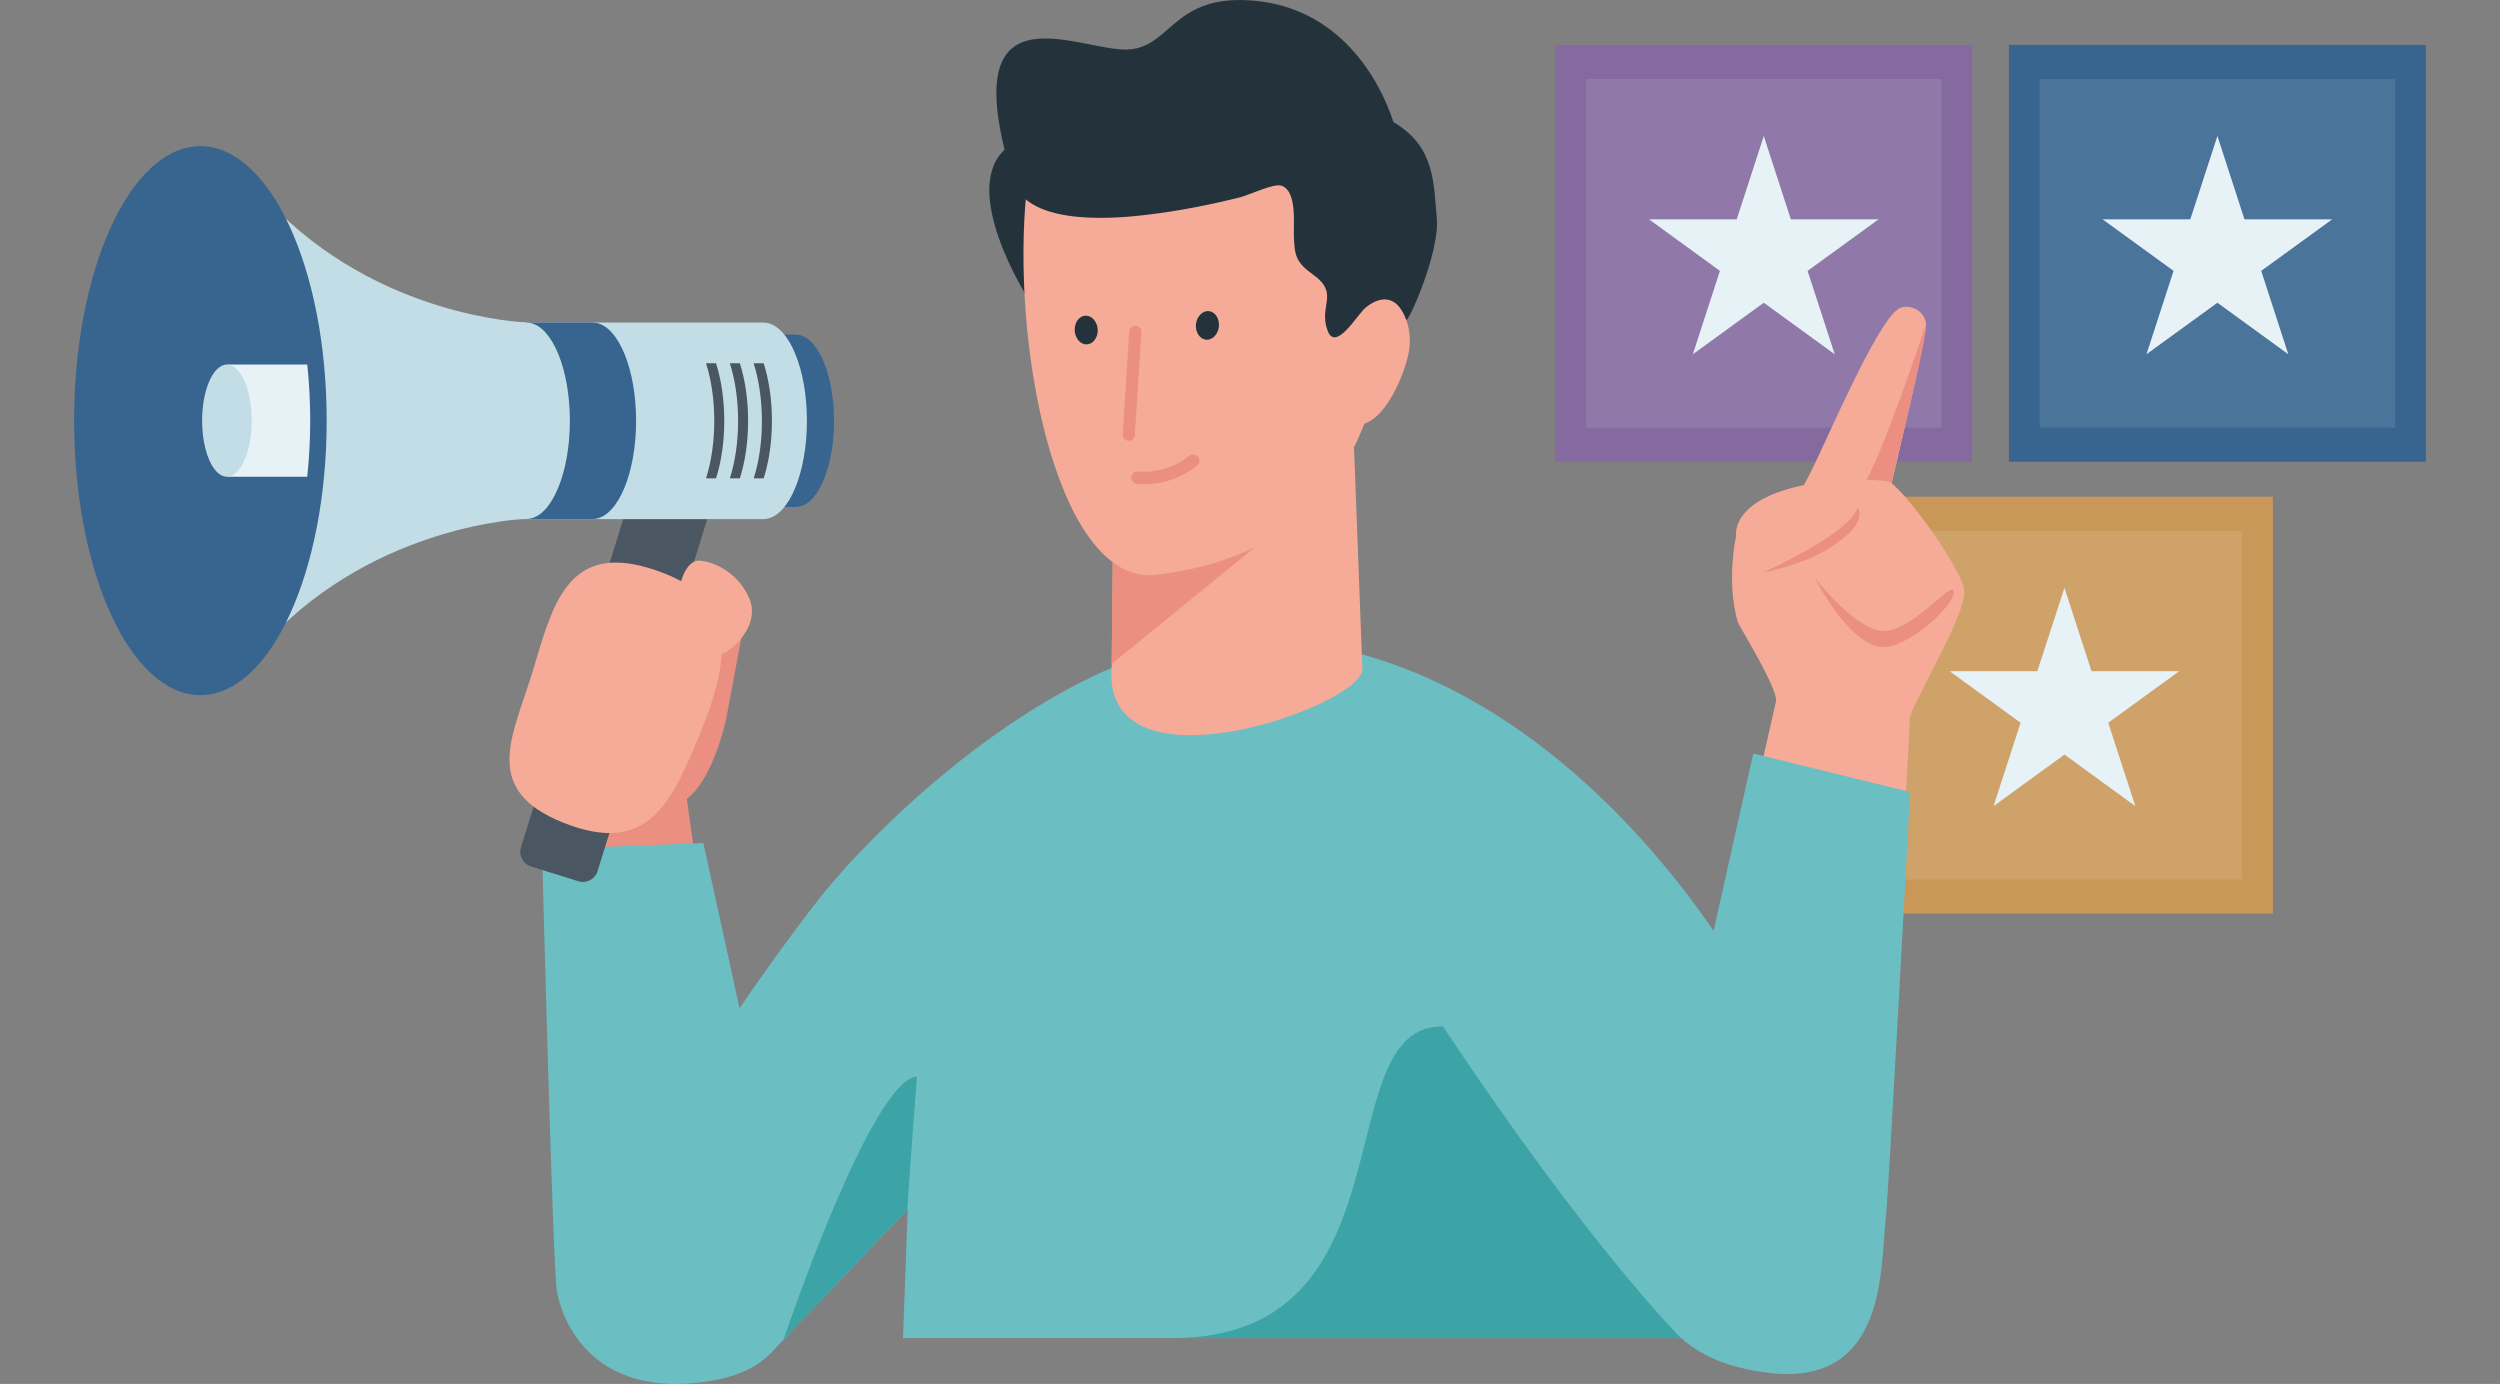 <?xml version="1.0" encoding="utf-8"?>
<!-- Generator: Adobe Illustrator 25.2.1, SVG Export Plug-In . SVG Version: 6.00 Build 0)  -->
<svg version="1.1" id="ARTWORK" xmlns="http://www.w3.org/2000/svg" xmlns:xlink="http://www.w3.org/1999/xlink" x="0px" y="0px"
	 viewBox="0 0 448 248" style="enable-background:new 0 0 448 248;" xml:space="preserve">
<rect x="0" y="0" width="448" height="248" fill="#808080" stroke="none"/>
<style type="text/css">
	.st0{fill:#24333B;}
	.st1{fill:#37658F;}
	.st2{fill:#C2DDE5;}
	.st3{fill:#6BBFC3;}
	.st4{fill:#846A9E;}
	.st5{opacity:0.1;fill:#FFFFFF;}
	.st6{fill:#E6F2F6;}
	.st7{fill:#C99859;}
	.st8{fill:#F6AA98;}
	.st9{fill:#EA8F81;}
	.st10{clip-path:url(#XMLID_4_);fill:#C2DDE5;}
	.st11{clip-path:url(#XMLID_5_);fill:#EA8F81;}
	.st12{fill:#4A5661;}
	.st13{fill:#3CA3A7;}
	.st14{fill:#003346;}
</style>
<path class="st0" d="M180.13,26.74c6.26-5.63,13.3,13.32,13.3,13.32l-9.3,13.26C184.13,53.32,171.9,34.13,180.13,26.74z"/>
<g>
	<path class="st1" d="M149.46,75.41c0-8.11-2.76-14.75-6.27-15.38c-0.13-0.03-0.28-0.05-0.46-0.05c-0.03,0-0.06-0.01-0.08-0.01
		c-0.01,0-0.02,0-0.03,0c-0.02,0-0.03,0-0.05,0H86.66c-2.63,0-4.76,2.13-4.76,4.76v21.35c0,2.63,2.13,4.77,4.76,4.77h55.91
		c0.02,0,0.03,0,0.05,0c0.01,0,0.02,0,0.03,0c0.03,0,0.05-0.01,0.08-0.01c0.17-0.01,0.32-0.02,0.44-0.05
		C146.69,90.19,149.46,83.54,149.46,75.41z"/>
	<g>
		<path class="st2" d="M94.21,57.77c0,0-26.46-0.84-46.01-21.57c-2.87,42.47,2.87,40.78,2.87,40.78l43.82,1.61L94.21,57.77z"/>
		<path class="st2" d="M94.21,92.98c0,0-26.46,0.84-46.01,21.57c-2.87-42.47,2.87-40.78,2.87-40.78l44.14-0.64L94.21,92.98z"/>
	</g>
	<path class="st1" d="M58.54,75.38c0-27.17-10.13-49.19-22.63-49.19c-12.5,0-22.63,22.02-22.63,49.19
		c0,27.17,10.13,49.19,22.63,49.19C48.41,124.57,58.54,102.54,58.54,75.38z"/>
	<path class="st3" d="M138.04,242.55l24.62-25.85l-0.84,23.08h148.24l2.08-64.94c0,0-33.21-60.79-89.55-60.49
		c-31.14,0-65.08,33.01-75.91,46.85c-10.84,13.85-21.35,30.25-21.35,30.25L138.04,242.55z"/>
	<g>
		<g>
			<g>
				<g>
					<rect x="278.71" y="8.04" class="st4" width="74.71" height="74.71"/>
				</g>
			</g>
			<rect x="284.21" y="14.16" class="st5" width="63.72" height="62.48"/>
			<polygon class="st6" points="316.07,24.37 320.92,39.31 336.63,39.31 323.92,48.54 328.78,63.48 316.07,54.25 303.36,63.48 
				308.21,48.54 295.51,39.31 311.22,39.31 			"/>
		</g>
		<g>
			<g>
				<g>
					<rect x="360" y="8.04" class="st1" width="74.71" height="74.71"/>
				</g>
			</g>
			<rect x="365.5" y="14.16" class="st5" width="63.72" height="62.48"/>
			<polygon class="st6" points="397.36,24.37 402.21,39.31 417.92,39.31 405.21,48.54 410.06,63.48 397.36,54.25 384.65,63.48 
				389.5,48.54 376.79,39.31 392.5,39.31 			"/>
		</g>
		<g>
			<g>
				<g>
					<rect x="332.59" y="89.01" class="st7" width="74.71" height="74.71"/>
				</g>
			</g>
			<rect x="338.08" y="95.13" class="st5" width="63.72" height="62.48"/>
			<polygon class="st6" points="369.95,105.34 374.8,120.28 390.51,120.28 377.8,129.52 382.65,144.46 369.95,135.22 357.24,144.46 
				362.09,129.52 349.38,120.28 365.09,120.28 			"/>
		</g>
	</g>
	<path class="st8" d="M324.58,84.4c2.74-5.43,11.98-27.24,15.78-29.14c1.74-0.87,4.57,0.32,4.79,2.82
		c0.23,2.5-8.83,39.55-8.83,39.55l-13.39-10.05"/>
	<path class="st9" d="M333.67,87.33l5.02,0.05c0,0,6.69-26.8,6.46-29.29C345.16,58.08,337.06,82.57,333.67,87.33z"/>
	<g>
		<defs>
			<path id="XMLID_3_" d="M314.6,141.78l3.67-16.14c0.26-2.44-6.7-13.54-6.88-14.21c-2.07-7.33-0.32-15.14-0.32-15.14
				c-0.45-8.39,16.04-11.26,27.12-10.08c2.13,0.23,13.13,15.18,13.78,19.47c0.66,4.28-9.72,20.86-9.75,23.23
				c-0.06,4.3-0.88,14.04-0.74,17.93L314.6,141.78z"/>
		</defs>
		<use xlink:href="#XMLID_3_"  style="overflow:visible;fill:#F6AA98;"/>
		<clipPath id="XMLID_4_">
			<use xlink:href="#XMLID_3_"  style="overflow:visible;"/>
		</clipPath>
		<path class="st10" d="M241.13,165.76l43.98,61.28c0,0,22.14,4.4,38.92,7.9L241.13,165.76"/>
	</g>
	<path class="st8" d="M314.92,92.07c5.86-3.05,15.16-6.19,17.96-1.19c3.06,5.45-15.99,12.87-15.99,12.87l-2.04-0.35"/>
	<path class="st9" d="M349.98,105.76c-0.75-1.03-7.85,7.78-12.8,7.28c-5.12-0.51-12.02-9.58-12.02-9.58s6.34,12.63,12.51,12.48
		C342.6,115.81,351.24,107.5,349.98,105.76z"/>
	<path class="st9" d="M328.36,97.9c3.33-2.24,5.77-4.8,4.52-7.03c0,0,0.17,3.78-16.93,11.74
		C315.95,102.62,323.55,101.15,328.36,97.9"/>
	<path class="st3" d="M317.1,246.04c-22.06-2.52-22.65-18.57-22.19-22.98c0.46-4.4,19.28-88.03,19.28-88.03l28.1,6.89
		c0,0-3.81,71.66-4.4,76.87C336.95,227.18,338.12,248.45,317.1,246.04z"/>
	<g>
		<defs>
			<path id="XMLID_1_" d="M199.58,82.99l42.87-7.59c0,0,1.41,36.37,1.69,44.53c0.22,6.45-46.92,23.28-44.93-0.51L199.58,82.99z"/>
		</defs>
		<use xlink:href="#XMLID_1_"  style="overflow:visible;fill:#F6AA98;"/>
		<clipPath id="XMLID_5_">
			<use xlink:href="#XMLID_1_"  style="overflow:visible;"/>
		</clipPath>
		<polygon class="st11" points="227.79,95.69 197.92,120.02 199.6,74.17 		"/>
	</g>
	<g>
		<g>
			<path class="st8" d="M207.18,103c34.55-4.08,39.88-29.71,42.13-48.98c1.45-12.36,0.08-39.38-25.46-41.15
				c-25.51-1.77-38.42,1.41-40.12,23.83C181.57,65.21,190.25,104.99,207.18,103z"/>
			<path class="st8" d="M242.37,76.09c5.18,0.93,8.93-8.04,9.94-12.27c1.05-4.4-0.43-8.49-3.57-11.02
				c-4.97-4.01-9.12,4.24-8.37,11.14C241.13,70.95,237.98,75.42,242.37,76.09z"/>
			<g>
				<g>
					<g>
						<path class="st9" d="M202.04,78.97c-0.51-0.11-0.88-0.59-0.85-1.13l1.17-18.45c0.04-0.59,0.55-1.05,1.15-1.01
							c0.63,0.03,1.06,0.55,1.03,1.15l-1.18,18.45c-0.04,0.6-0.55,1.06-1.15,1.01C202.15,78.99,202.1,78.99,202.04,78.97z"/>
					</g>
				</g>
			</g>
			<path class="st0" d="M192.64,59.67c-0.26-1.39,0.42-2.76,1.53-3.05c1.11-0.29,2.21,0.61,2.49,2c0.26,1.38-0.43,2.74-1.54,3.04
				C194.01,61.96,192.91,61.06,192.64,59.67z"/>
			<path class="st0" d="M214.3,58.51c-0.03-1.41,0.87-2.65,2.01-2.76c1.15-0.1,2.08,0.95,2.13,2.37c0.04,1.41-0.87,2.64-2,2.76
				C215.3,60.97,214.35,59.92,214.3,58.51z"/>
			<path class="st0" d="M238.09,59.67c1.6,2.97,5.21-3.43,6.69-4.6c3.16-2.51,5.82-1.63,7.22,2.22c0.24,0.82,6.06-12.05,5.47-18.22
				c-0.58-6.18-0.25-12.78-7.76-17.19c-2.62-8.03-9.78-20.27-24.72-21.73c-14.95-1.46-15.05,8.56-23.09,8.73
				c-8.95,0.2-31.47-12.4-20.31,23.54c2.65,8.54,19.73,6.57,23.95,6.07c5.65-0.67,11.26-1.77,16.78-3.16
				c1.58-0.4,5.97-2.55,7.36-2.04c2.73,1,2.12,6.6,2.18,8.87c0.1,3.74,0.42,4.87,3.5,7.09c4.75,3.43,0.85,5.53,2.55,10
				C237.97,59.4,238.03,59.54,238.09,59.67z"/>
			<path class="st9" d="M213.11,81.69c-2.94,2.41-6.5,2.73-6.53,2.73l0,0.04c-0.82,0.1-1.71,0.14-2.64,0.04
				c-0.6-0.05-1.16,0.38-1.21,1c-0.06,0.6,0.38,1.15,0.99,1.22c0.8,0.08,1.59,0.08,2.33,0.03c3.32-0.23,5.77-1.54,6.11-1.79
				c0.15-0.08,0.29-0.14,0.45-0.23c0.64-0.37,1.29-0.8,1.91-1.32c0.48-0.39,0.54-1.09,0.15-1.56
				C214.27,81.37,213.57,81.31,213.11,81.69z"/>
		</g>
	</g>
	<g>
		<path class="st9" d="M130.18,128.6l3.37-18.06l-13.97,7.08c0,0-7.67,15.37-6.81,23.18l-8.97-0.12l-1.05,17.22l22.05-2.35
			l-1.72-12.39C127.99,139.45,130.18,128.6,130.18,128.6z"/>
		<path class="st3" d="M127.47,247.44c-21.9,3.66-26.89-11.6-27.66-15.97c-0.77-4.36-2.68-79.27-2.68-79.27l28.91-1.13
			c0,0,13.04,59.27,13.91,64.43C141.35,223.83,148.34,243.95,127.47,247.44z"/>
		<g>
			<path class="st12" d="M93.36,151.84c-0.46,1.45,0.36,2.99,1.81,3.44l8.47,2.64c1.45,0.45,2.99-0.36,3.44-1.81l20.23-64.91
				c0.45-1.45-0.36-2.99-1.81-3.44l-8.47-2.64c-1.45-0.45-2.99,0.36-3.44,1.81L93.36,151.84z"/>
		</g>
		<path class="st8" d="M125.76,130.68c-5.34,13.21-9.56,22.75-24.68,16.8c-15.12-5.95-9.09-15.7-5.59-27.29
			c3.5-11.6,6.1-22.84,20.84-18.38C131.06,106.26,131.88,115.54,125.76,130.68z"/>
		<path class="st8" d="M122.91,112.67c-2.82-7.09,0.02-12.07,2.1-12.19c2.07-0.12,7.05,1.67,9.23,6.66
			c2.17,4.99-3.21,9.62-5.03,10.1C127.38,117.73,124.06,115.57,122.91,112.67z"/>
	</g>
	<path class="st13" d="M258.58,183.94c26.4,39.73,42.64,55.84,42.64,55.84s-49.74,0-91.05,0
		C253.68,239.78,237.48,183.58,258.58,183.94z"/>
	<path class="st13" d="M164.31,192.92c-1.79,23.63-1.7,23.81-1.7,23.81l-22.2,23.32C140.42,240.05,156.04,193.59,164.31,192.92z"/>
	<path class="st2" d="M144.6,75.41c0-9.25-3.15-16.83-7.15-17.54c-0.15-0.03-0.32-0.05-0.52-0.06c-0.03,0-0.07-0.01-0.1-0.01
		c-0.01,0-0.02,0-0.03,0c-0.02,0-0.04,0-0.06,0H72.97c-3,0-5.43,2.43-5.43,5.44v24.35c0,3,2.43,5.44,5.43,5.44h63.77
		c0.02,0,0.04,0,0.06,0c0.01,0,0.02,0,0.03,0c0.03,0,0.06-0.01,0.09-0.01c0.19-0.01,0.36-0.03,0.5-0.06
		C141.44,92.27,144.6,84.68,144.6,75.41z"/>
	<g>
		<path class="st3" d="M95.36,57.8h-0.09c0.02,0,0.04,0,0.06,0C95.34,57.8,95.35,57.8,95.36,57.8z"/>
		<path class="st1" d="M106.84,57.87c-0.15-0.03-0.32-0.05-0.52-0.06c-0.03,0-0.06-0.01-0.1-0.01c-0.01,0-0.02,0-0.03,0
			c-0.02,0-0.04,0-0.06,0H94.36c0.03,0,0.06,0.01,0.09,0.01c0.2,0.01,0.37,0.03,0.52,0.06c4,0.71,7.15,8.29,7.15,17.54
			c0,9.27-3.16,16.85-7.18,17.54c-0.14,0.03-0.31,0.05-0.5,0.06c-0.03,0-0.06,0.01-0.09,0.01h11.78c0.02,0,0.04,0,0.06,0
			c0.01,0,0.02,0,0.03,0c0.03,0,0.06-0.01,0.09-0.01c0.19-0.01,0.36-0.03,0.5-0.06c4.01-0.69,7.18-8.27,7.18-17.54
			C113.99,66.16,110.84,58.58,106.84,57.87z"/>
		<path class="st3" d="M95.27,93.02h0.09c-0.01,0-0.02,0-0.03,0C95.31,93.02,95.3,93.02,95.27,93.02z"/>
	</g>
	<path class="st3" d="M122.17,57.8h-0.09c0.02,0,0.04,0,0.06,0C122.15,57.8,122.16,57.8,122.17,57.8z"/>
	<path class="st3" d="M122.09,93.02h0.09c-0.01,0-0.02,0-0.03,0C122.13,93.02,122.11,93.02,122.09,93.02z"/>
	<g>
		<path class="st1" d="M40.71,65.32h12.63c-2-18.85-9.48-32.86-18.41-32.86C24.48,32.46,16,51.67,16,75.38
			c0,23.7,8.48,42.92,18.93,42.92c8.93,0,16.41-14.01,18.41-32.86H40.71V65.32z"/>
		<path class="st6" d="M55.06,65.32H40.71v20.11h14.35c0.34-3.23,0.53-6.59,0.53-10.05C55.59,71.91,55.4,68.55,55.06,65.32z"/>
	</g>
	<path class="st2" d="M45.1,75.38c0-5.55-1.99-10.05-4.44-10.05s-4.44,4.5-4.44,10.05c0,5.55,1.99,10.05,4.44,10.05
		S45.1,80.93,45.1,75.38z"/>
	<path class="st12" d="M126.52,85.72h1.79c0.93-2.9,1.48-6.45,1.48-10.31c0-3.86-0.55-7.41-1.48-10.31h-1.79
		c0.93,2.9,1.48,6.45,1.48,10.31C128,79.27,127.45,82.83,126.52,85.72z"/>
	<path class="st12" d="M130.79,85.72h1.79c0.93-2.9,1.48-6.45,1.48-10.31c0-3.86-0.55-7.41-1.48-10.31h-1.79
		c0.93,2.9,1.48,6.45,1.48,10.31C132.27,79.27,131.72,82.83,130.79,85.72z"/>
	<path class="st12" d="M135.06,85.72h1.79c0.93-2.9,1.48-6.45,1.48-10.31c0-3.9-0.56-7.49-1.51-10.4v0.09h-1.77
		c0.93,2.9,1.48,6.45,1.48,10.31C136.55,79.27,135.99,82.83,135.06,85.72z"/>
</g>
<path class="st14" d="M183.95,50.8"/>
</svg>
